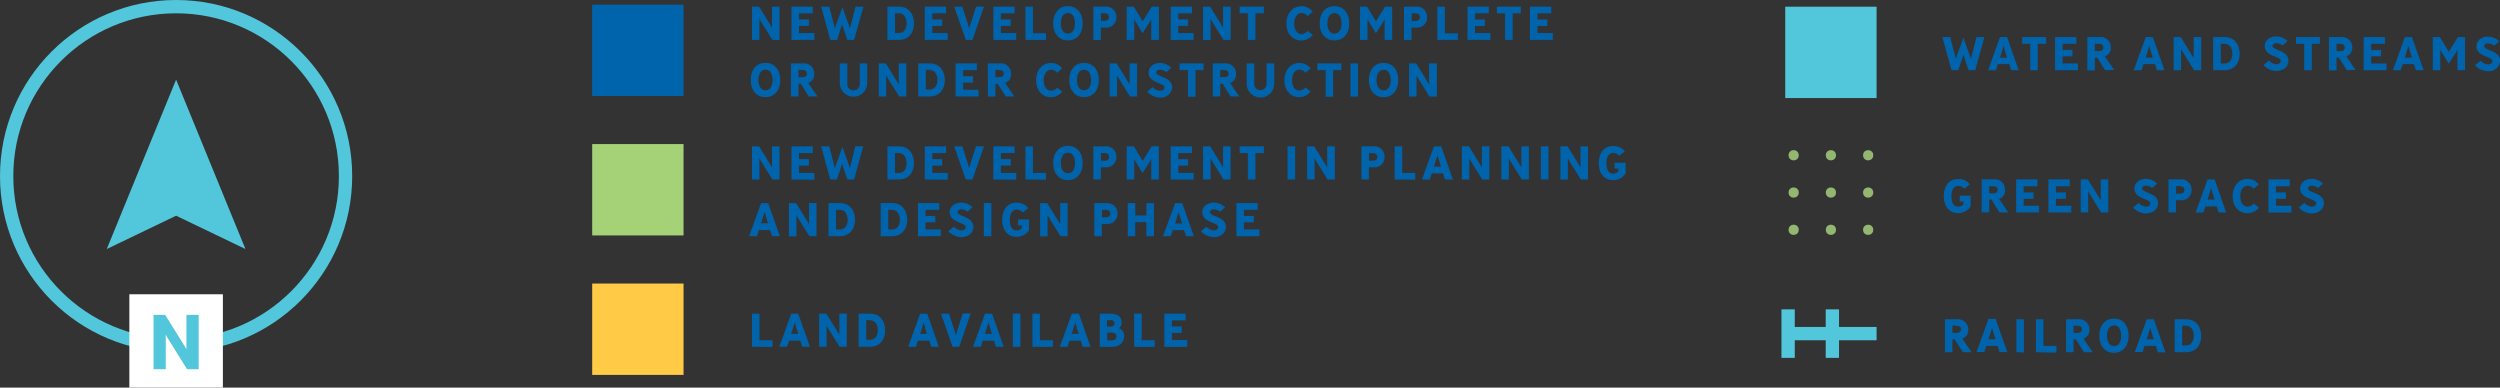 <svg xmlns="http://www.w3.org/2000/svg" viewBox="0 0 563.75 87.4"><rect x="0" y="0" width="563.75" height="87.4" fill="#333333" stroke="none"/><defs><style>.cls-1,.cls-7{fill:none;}.cls-2{fill:#93b670;}.cls-3{fill:#0064ad;}.cls-4{fill:#a6d277;}.cls-5{fill:#ffca46;}.cls-6{fill:#52c6da;}.cls-7{stroke:#52c6da;stroke-miterlimit:10;stroke-width:3px;}.cls-8{fill:#fff;}</style></defs><g id="Layer_2" data-name="Layer 2"><g id="Art"><rect class="cls-1" x="400.26" y="30.81" width="8.4" height="8.4"/><circle class="cls-2" cx="404.47" cy="35.01" r="1.15"/><rect class="cls-1" x="408.67" y="30.81" width="8.4" height="8.4"/><circle class="cls-2" cx="412.87" cy="35.01" r="1.15"/><rect class="cls-1" x="417.07" y="30.81" width="8.4" height="8.4"/><circle class="cls-2" cx="421.27" cy="35.01" r="1.15"/><rect class="cls-1" x="400.26" y="39.21" width="8.4" height="8.4"/><circle class="cls-2" cx="404.47" cy="43.42" r="1.15"/><rect class="cls-1" x="408.67" y="39.21" width="8.4" height="8.4"/><circle class="cls-2" cx="412.87" cy="43.42" r="1.15"/><rect class="cls-1" x="417.07" y="39.21" width="8.4" height="8.4"/><circle class="cls-2" cx="421.27" cy="43.42" r="1.15"/><rect class="cls-1" x="400.26" y="47.62" width="8.4" height="8.4"/><circle class="cls-2" cx="404.47" cy="51.82" r="1.15"/><rect class="cls-1" x="408.67" y="47.62" width="8.4" height="8.4"/><circle class="cls-2" cx="412.87" cy="51.82" r="1.15"/><rect class="cls-1" x="417.07" y="47.62" width="8.4" height="8.4"/><circle class="cls-2" cx="421.27" cy="51.82" r="1.15"/><rect class="cls-3" x="133.54" y="1.05" width="20.6" height="20.6"/><path class="cls-3" d="M174.17,9l-2.67-4.3c-.11-.17-.25-.44-.25-.44V9h-1.68V1.5h1.6l2.65,4.3.27.45V1.5h1.68V9Z"/><path class="cls-3" d="M178.48,9V1.5h4.8V3h-3.11V4.39h2.23V5.84h-2.23V7.45h3.47V9Z"/><path class="cls-3" d="M192.59,9h-1.51L190,5.82l-.12-.43a3.35,3.35,0,0,1-.1.42L188.75,9h-1.51L185.17,1.5H187l1.13,4.37a5.92,5.92,0,0,1,.12.61c0-.12.14-.44.2-.6l1.52-4.23,1.52,4.23.19.6a4.2,4.2,0,0,1,.13-.61l1.11-4.37h1.79Z"/><path class="cls-3" d="M202.68,9h-2.56V1.5h2.56c2.35,0,3.42,1.79,3.42,3.78S205,9,202.68,9Zm0-6h-.85V7.45h.85c1.22,0,1.76-1,1.76-2.17S203.92,3,202.68,3Z"/><path class="cls-3" d="M208.54,9V1.5h4.8V3h-3.1V4.39h2.23V5.84h-2.23V7.45h3.47V9Z"/><path class="cls-3" d="M219.29,9h-1.5L215.18,1.5H217l1.37,4.31c.08.26.17.64.17.64s.1-.38.19-.64l1.37-4.31h1.79Z"/><path class="cls-3" d="M224,9V1.5h4.8V3h-3.11V4.39h2.23V5.84h-2.23V7.45h3.47V9Z"/><path class="cls-3" d="M231.23,9V1.5h1.69v6h2.94V9Z"/><path class="cls-3" d="M240.81,9.12c-1.88,0-3.31-1.38-3.31-3.86s1.43-3.88,3.31-3.88,3.32,1.38,3.32,3.88S242.7,9.12,240.81,9.12Zm0-6.19c-.89,0-1.6.76-1.6,2.33s.71,2.31,1.6,2.31,1.6-.7,1.6-2.31S241.71,2.93,240.81,2.93Z"/><path class="cls-3" d="M249.24,6.22h-1V9h-1.7V1.5h2.67a2.31,2.31,0,0,1,2.53,2.39A2.27,2.27,0,0,1,249.24,6.22ZM249.08,3h-.82v1.7h.82c.71,0,1-.28,1-.84S249.8,3,249.08,3Z"/><path class="cls-3" d="M259.61,9V4.34s-.1.21-.25.46l-1.71,2.7L256,4.78a4.39,4.39,0,0,1-.23-.43V9h-1.7V1.5h1.61l2,3.3,2.05-3.3h1.61V9Z"/><path class="cls-3" d="M264,9V1.5h4.8V3h-3.1V4.39h2.22V5.84h-2.23V7.46h3.46V9Z"/><path class="cls-3" d="M275.9,9l-2.68-4.3a4.64,4.64,0,0,1-.24-.45V9h-1.69V1.5h1.6l2.66,4.3.26.46V1.5h1.69V9Z"/><path class="cls-3" d="M283.1,3V9h-1.7V3h-1.86V1.5H285V3Z"/><path class="cls-3" d="M293.45,9.13c-1.87,0-3.36-1.41-3.36-3.83s1.49-3.89,3.36-3.89A3.16,3.16,0,0,1,296,2.63l-1.16,1a1.7,1.7,0,0,0-1.35-.69c-1,0-1.65,1-1.65,2.4s.64,2.32,1.66,2.32a1.76,1.76,0,0,0,1.36-.71l1.18.93A3.33,3.33,0,0,1,293.45,9.13Z"/><path class="cls-3" d="M300.92,9.12c-1.89,0-3.32-1.37-3.32-3.86s1.43-3.87,3.32-3.87,3.32,1.37,3.32,3.87S302.81,9.12,300.92,9.12Zm0-6.18c-.9,0-1.6.75-1.6,2.32s.7,2.31,1.6,2.31,1.6-.7,1.6-2.31S301.81,2.94,300.92,2.94Z"/><path class="cls-3" d="M312.23,9V4.34s-.1.22-.24.46l-1.72,2.7-1.66-2.72a4.54,4.54,0,0,1-.24-.43V9h-1.7V1.51h1.61l2,3.29,2.05-3.29h1.61V9Z"/><path class="cls-3" d="M319.3,6.22h-1V9h-1.7V1.51h2.67a2.31,2.31,0,0,1,2.54,2.39A2.26,2.26,0,0,1,319.3,6.22ZM319.14,3h-.81V4.73h.81c.71,0,1.05-.29,1.05-.84S319.86,3,319.14,3Z"/><path class="cls-3" d="M324.12,9V1.51h1.7v6h2.93V9Z"/><path class="cls-3" d="M330.92,9V1.51h4.8V3h-3.11V4.4h2.23V5.85h-2.23V7.46h3.47V9Z"/><path class="cls-3" d="M341.1,3V9h-1.7V3h-1.85V1.51h5.39V3Z"/><path class="cls-3" d="M345,9V1.51h4.8V3h-3.1V4.4h2.22V5.85H346.7V7.46h3.46V9Z"/><path class="cls-3" d="M172.62,21.91c-1.89,0-3.32-1.38-3.32-3.87s1.43-3.87,3.32-3.87,3.32,1.38,3.32,3.87S174.51,21.91,172.62,21.91Zm0-6.19c-.9,0-1.6.76-1.6,2.32s.7,2.32,1.6,2.32,1.6-.71,1.6-2.32S173.51,15.72,172.62,15.72Z"/><path class="cls-3" d="M182.38,21.76l-1.79-2.88h-.53v2.88h-1.7V14.29H181a2.32,2.32,0,0,1,2.61,2.36,2,2,0,0,1-1.35,2.05l2.09,3.06Zm-1.48-6h-.84v1.65h.84c.75,0,1.06-.29,1.06-.81S181.65,15.81,180.9,15.8Z"/><path class="cls-3" d="M195.56,18.71a3.09,3.09,0,1,1-6.18,0V14.29h1.69v4.5a1.41,1.41,0,1,0,2.8,0v-4.5h1.69Z"/><path class="cls-3" d="M202.77,21.76l-2.68-4.3c-.11-.17-.25-.45-.25-.45v4.75h-1.68V14.29h1.6l2.66,4.3.26.46V14.29h1.69v7.47Z"/><path class="cls-3" d="M209.63,21.76h-2.56V14.29h2.56c2.35,0,3.43,1.79,3.43,3.78S211.93,21.76,209.63,21.76Zm0-6h-.85v4.43h.85c1.22,0,1.76-1,1.76-2.17S210.87,15.81,209.63,15.81Z"/><path class="cls-3" d="M215.49,21.76V14.29h4.8v1.52h-3.1v1.37h2.23v1.45h-2.23v1.61h3.47v1.52Z"/><path class="cls-3" d="M226.79,21.76,225,18.88h-.53v2.88h-1.7V14.29h2.66A2.32,2.32,0,0,1,228,16.65a2,2,0,0,1-1.35,2.05l2.09,3.06Zm-1.49-6h-.84v1.64h.84c.75,0,1.06-.29,1.06-.81S226.05,15.81,225.3,15.81Z"/><path class="cls-3" d="M237,21.92c-1.87,0-3.36-1.41-3.36-3.83s1.49-3.89,3.36-3.89a3.18,3.18,0,0,1,2.52,1.21l-1.16,1a1.72,1.72,0,0,0-1.35-.68c-1,0-1.65,1-1.65,2.4s.65,2.32,1.66,2.32a1.76,1.76,0,0,0,1.36-.71l1.18.93A3.33,3.33,0,0,1,237,21.92Z"/><path class="cls-3" d="M244.45,21.91c-1.89,0-3.32-1.38-3.32-3.86s1.43-3.87,3.32-3.87,3.32,1.37,3.32,3.87S246.34,21.91,244.45,21.91Zm0-6.19c-.9,0-1.6.76-1.6,2.33s.7,2.31,1.6,2.31,1.6-.7,1.6-2.31S245.35,15.72,244.45,15.72Z"/><path class="cls-3" d="M254.81,21.76l-2.67-4.3c-.11-.17-.25-.44-.25-.44v4.74h-1.68V14.3h1.6l2.65,4.29.27.46V14.3h1.68v7.46Z"/><path class="cls-3" d="M261.55,22a3.94,3.94,0,0,1-2.87-1.36l1.27-1a2.4,2.4,0,0,0,1.64.83c.66,0,1-.34,1-.76,0-1.05-3.6-1-3.6-3.3,0-1.32,1.12-2.21,2.69-2.21a3.71,3.71,0,0,1,2.45,1.07l-1.13,1a2.3,2.3,0,0,0-1.32-.53c-.65,0-.93.26-.93.64,0,1,3.57.93,3.57,3.29A2.5,2.5,0,0,1,261.55,22Z"/><path class="cls-3" d="M269.58,15.81v6h-1.7v-6H266V14.3h5.39v1.51Z"/><path class="cls-3" d="M277.49,21.76l-1.79-2.88h-.54v2.88h-1.69V14.3h2.65a2.32,2.32,0,0,1,2.62,2.35,2,2,0,0,1-1.36,2.05l2.09,3.06Zm-1.48-6h-.85v1.64H276c.74,0,1.05-.28,1.05-.81S276.75,15.81,276,15.81Z"/><path class="cls-3" d="M287.32,18.71a3.1,3.1,0,1,1-6.19,0V14.3h1.7v4.5a1.4,1.4,0,1,0,2.79,0V14.3h1.7Z"/><path class="cls-3" d="M293,21.92c-1.87,0-3.36-1.4-3.36-3.82s1.49-3.9,3.36-3.9a3.18,3.18,0,0,1,2.53,1.22l-1.17,1A1.68,1.68,0,0,0,293,15.7c-1,0-1.64,1-1.64,2.4s.64,2.31,1.65,2.31a1.8,1.8,0,0,0,1.37-.7l1.17.92A3.29,3.29,0,0,1,293,21.92Z"/><path class="cls-3" d="M300.63,15.81v6h-1.69v-6h-1.86V14.3h5.4v1.51Z"/><path class="cls-3" d="M304.53,21.77V14.3h1.7v7.47Z"/><path class="cls-3" d="M312,21.92c-1.89,0-3.32-1.38-3.32-3.87s1.43-3.87,3.31-3.87,3.32,1.38,3.32,3.87S313.87,21.92,312,21.92Zm0-6.19c-.89,0-1.6.76-1.6,2.32s.71,2.32,1.61,2.32,1.6-.71,1.59-2.32S312.88,15.73,312,15.73Z"/><path class="cls-3" d="M322.35,21.77l-2.68-4.3a4.64,4.64,0,0,1-.24-.45v4.75h-1.69V14.3h1.6L322,18.6l.26.46V14.3H324v7.47Z"/><rect class="cls-4" x="133.54" y="32.49" width="20.6" height="20.6"/><path class="cls-3" d="M174.17,40.47l-2.67-4.3c-.11-.17-.25-.45-.25-.45v4.75h-1.68V33h1.6l2.65,4.3c.12.19.27.46.27.46V33h1.68v7.47Z"/><path class="cls-3" d="M178.48,40.47V33h4.8v1.51h-3.11v1.38h2.23v1.45h-2.23V39h3.47v1.52Z"/><path class="cls-3" d="M192.59,40.47h-1.51L190,37.32c0-.1-.12-.43-.12-.43a3.35,3.35,0,0,1-.1.42l-1.06,3.16h-1.51L185.17,33H187l1.12,4.37a4.2,4.2,0,0,1,.13.61l.19-.6,1.53-4.23,1.51,4.23c.06.16.16.48.2.6a5.92,5.92,0,0,1,.12-.61L192.87,33h1.79Z"/><path class="cls-3" d="M202.68,40.47h-2.56V33h2.56c2.35,0,3.42,1.79,3.42,3.78S205,40.47,202.68,40.47Zm0-5.95h-.85V39h.85c1.22,0,1.76-1,1.76-2.17S203.92,34.52,202.68,34.52Z"/><path class="cls-3" d="M208.54,40.47V33h4.8v1.52h-3.1v1.37h2.23v1.45h-2.23V39h3.46v1.52Z"/><path class="cls-3" d="M219.29,40.47h-1.5L215.18,33H217l1.37,4.31c.08.26.17.64.17.64s.1-.38.18-.64L220.09,33h1.79Z"/><path class="cls-3" d="M224,40.47V33h4.8v1.52h-3.11v1.37h2.23v1.45h-2.23V39h3.47v1.52Z"/><path class="cls-3" d="M231.23,40.47V33h1.69v6h2.94v1.52Z"/><path class="cls-3" d="M240.81,40.62c-1.88,0-3.31-1.38-3.31-3.86s1.43-3.87,3.31-3.87,3.32,1.37,3.32,3.87S242.7,40.62,240.81,40.62Zm0-6.19c-.89,0-1.6.76-1.6,2.33s.71,2.31,1.6,2.31,1.6-.7,1.6-2.31S241.71,34.43,240.81,34.43Z"/><path class="cls-3" d="M249.24,37.72h-1v2.75h-1.7V33h2.67a2.31,2.31,0,0,1,2.53,2.39A2.27,2.27,0,0,1,249.24,37.72Zm-.16-3.2h-.82v1.71h.82c.71,0,1-.29,1-.85S249.8,34.52,249.08,34.52Z"/><path class="cls-3" d="M259.61,40.47V35.84a4.45,4.45,0,0,1-.25.46L257.65,39,256,36.28a3.39,3.39,0,0,1-.23-.43v4.62h-1.7V33h1.61l2,3.3L259.7,33h1.61v7.46Z"/><path class="cls-3" d="M264,40.47V33h4.8v1.51h-3.1V35.9h2.22v1.45h-2.22V39h3.46v1.51Z"/><path class="cls-3" d="M275.9,40.47l-2.68-4.3c-.11-.17-.24-.44-.24-.44v4.74h-1.69V33h1.6l2.66,4.29.26.46V33h1.69v7.46Z"/><path class="cls-3" d="M283.1,34.52v5.95h-1.7V34.52h-1.86V33H285v1.51Z"/><path class="cls-3" d="M290.35,40.47V33h1.7v7.46Z"/><path class="cls-3" d="M299.36,40.47l-2.67-4.29c-.11-.18-.25-.45-.25-.45v4.74h-1.68V33h1.6l2.65,4.3c.12.19.27.45.27.45V33H301v7.46Z"/><path class="cls-3" d="M309.68,37.72h-1v2.75H307V33h2.67a2.31,2.31,0,0,1,2.54,2.39A2.26,2.26,0,0,1,309.68,37.72Zm-.16-3.2h-.81v1.71h.81c.72,0,1.06-.29,1.06-.84S310.25,34.52,309.52,34.52Z"/><path class="cls-3" d="M314.5,40.48V33h1.69v6h2.94v1.52Z"/><path class="cls-3" d="M325.85,40.48l-.44-1.38h-2.54l-.46,1.38h-1.75l2.7-7.47H325l2.63,7.47Zm-1.56-5a5.35,5.35,0,0,1-.13-.58s-.08.35-.15.58l-.66,2.09h1.58Z"/><path class="cls-3" d="M334.26,40.48l-2.68-4.3c-.11-.17-.25-.45-.25-.45v4.75h-1.68V33h1.6l2.65,4.3c.12.19.27.46.27.46V33h1.68v7.47Z"/><path class="cls-3" d="M343.17,40.48l-2.68-4.3c-.11-.17-.25-.45-.25-.45v4.75h-1.69V33h1.6l2.66,4.3.26.46V33h1.69v7.47Z"/><path class="cls-3" d="M347.47,40.48V33h1.7v7.47Z"/><path class="cls-3" d="M356.48,40.48l-2.67-4.3c-.11-.17-.25-.45-.25-.45v4.75h-1.68V33h1.6l2.66,4.3c.12.19.27.46.27.46V33h1.68v7.47Z"/><path class="cls-3" d="M363.81,40.63c-2.34,0-3.29-1.93-3.29-3.85s.94-3.86,3.29-3.86a3.33,3.33,0,0,1,2.58,1.21l-1.26,1a1.63,1.63,0,0,0-1.32-.64c-1.19,0-1.56,1.19-1.56,2.3s.28,2.37,1.56,2.37a1.57,1.57,0,0,0,1.13-.48V38h-.83V36.7h2.47v2.42A3.41,3.41,0,0,1,363.81,40.63Z"/><path class="cls-3" d="M174.12,53.26l-.45-1.38h-2.53l-.46,1.38h-1.75l2.7-7.47h1.59l2.63,7.47Zm-1.57-5c-.06-.21-.12-.58-.12-.58s-.08.35-.15.58l-.66,2.09h1.57Z"/><path class="cls-3" d="M182.52,53.26,179.85,49c-.11-.17-.25-.45-.25-.45v4.75h-1.69V45.79h1.6l2.66,4.3c.12.19.27.46.27.46V45.79h1.68v7.47Z"/><path class="cls-3" d="M189.39,53.26h-2.56V45.79h2.56c2.34,0,3.42,1.8,3.42,3.78S191.68,53.26,189.39,53.26Zm0-5.95h-.86v4.43h.86c1.21,0,1.76-1,1.76-2.17S190.62,47.31,189.39,47.31Z"/><path class="cls-3" d="M201.16,53.26H198.6V45.79h2.56c2.34,0,3.42,1.8,3.42,3.78S203.45,53.26,201.16,53.26Zm0-5.95h-.86v4.44h.86c1.21,0,1.76-1,1.76-2.18S202.39,47.31,201.16,47.31Z"/><path class="cls-3" d="M207,53.26V45.79h4.8v1.52h-3.11v1.37h2.23v1.45h-2.23v1.61h3.47v1.51Z"/><path class="cls-3" d="M216.73,53.47a4,4,0,0,1-2.87-1.35l1.27-1a2.4,2.4,0,0,0,1.64.83c.67,0,1-.34,1-.76,0-1-3.61-1-3.61-3.31,0-1.31,1.12-2.2,2.69-2.2a3.72,3.72,0,0,1,2.45,1.06l-1.13,1a2.28,2.28,0,0,0-1.32-.54c-.65,0-.93.27-.93.64,0,1,3.58.94,3.58,3.3C219.51,52.73,218.08,53.47,216.73,53.47Z"/><path class="cls-3" d="M221.86,53.26V45.8h1.69v7.46Z"/><path class="cls-3" d="M229.28,53.41c-2.34,0-3.29-1.93-3.29-3.85s.94-3.86,3.29-3.86a3.31,3.31,0,0,1,2.58,1.22l-1.26,1a1.62,1.62,0,0,0-1.32-.64c-1.18,0-1.56,1.18-1.56,2.29s.28,2.38,1.56,2.38a1.59,1.59,0,0,0,1.13-.48v-.66h-.82V49.49h2.46v2.42A3.43,3.43,0,0,1,229.28,53.41Z"/><path class="cls-3" d="M239.15,53.26,236.48,49c-.11-.17-.25-.44-.25-.44v4.74h-1.69V45.8h1.6l2.66,4.29.27.46V45.8h1.68v7.46Z"/><path class="cls-3" d="M249.47,50.51h-1v2.75h-1.7V45.8h2.67A2.31,2.31,0,0,1,252,48.19,2.26,2.26,0,0,1,249.47,50.51Zm-.16-3.2h-.81V49h.81c.72,0,1.06-.29,1.06-.84S250,47.31,249.31,47.31Z"/><path class="cls-3" d="M258.5,53.26V50.09H256v3.17h-1.69V45.8H256v2.79h2.52V45.8h1.7v7.46Z"/><path class="cls-3" d="M267.46,53.26,267,51.89h-2.54L264,53.26h-1.75L265,45.8h1.59l2.63,7.46Zm-1.57-4.95a5.35,5.35,0,0,1-.13-.58,5.47,5.47,0,0,1-.15.58L265,50.4h1.58Z"/><path class="cls-3" d="M273.68,53.48a4,4,0,0,1-2.87-1.36l1.27-1a2.4,2.4,0,0,0,1.64.83c.66,0,1-.34,1-.75,0-1.06-3.61-1-3.61-3.31,0-1.31,1.12-2.21,2.69-2.21a3.71,3.71,0,0,1,2.45,1.07l-1.13,1a2.3,2.3,0,0,0-1.32-.53c-.65,0-.93.27-.93.64,0,1,3.57.94,3.57,3.29C276.45,52.73,275,53.48,273.68,53.48Z"/><path class="cls-3" d="M278.81,53.27V45.8h4.8v1.51H280.5v1.38h2.23v1.45H280.5v1.61H284v1.52Z"/><rect class="cls-5" x="133.54" y="63.94" width="20.6" height="20.6"/><path class="cls-3" d="M169.57,78.19V70.73h1.69v6h2.94v1.51Z"/><path class="cls-3" d="M180.92,78.19l-.45-1.37h-2.53l-.46,1.37h-1.75l2.7-7.46H180l2.63,7.46Zm-1.57-5c-.06-.21-.12-.57-.12-.57s-.08.35-.15.57l-.66,2.09H180Z"/><path class="cls-3" d="M189.32,78.19l-2.67-4.29c-.11-.18-.25-.45-.25-.45v4.74h-1.68V70.73h1.6L189,75c.12.19.27.46.27.46V70.73h1.68v7.46Z"/><path class="cls-3" d="M196.19,78.19h-2.56V70.73h2.56c2.34,0,3.42,1.79,3.42,3.77S198.48,78.19,196.19,78.19Zm0-6h-.86v4.44h.86c1.21,0,1.76-1,1.76-2.18S197.42,72.24,196.19,72.24Z"/><path class="cls-3" d="M210,78.2l-.45-1.38H207l-.46,1.38h-1.75l2.7-7.47h1.59l2.63,7.47Zm-1.57-5c-.06-.22-.12-.58-.12-.58s-.08.35-.15.58l-.66,2.09H209Z"/><path class="cls-3" d="M216.3,78.2h-1.5l-2.6-7.47H214L215.38,75c.07.25.17.64.17.64s.09-.39.18-.64l1.37-4.31h1.8Z"/><path class="cls-3" d="M224.61,78.2l-.45-1.38h-2.54l-.45,1.38h-1.75l2.69-7.47h1.59l2.64,7.47Zm-1.57-5c-.06-.22-.13-.58-.13-.58a5.47,5.47,0,0,1-.15.58l-.66,2.09h1.58Z"/><path class="cls-3" d="M228.4,78.2V70.73h1.7V78.2Z"/><path class="cls-3" d="M232.81,78.2V70.73h1.69v6h2.94V78.2Z"/><path class="cls-3" d="M244.16,78.2l-.45-1.38h-2.53l-.46,1.38H239l2.7-7.47h1.59l2.63,7.47Zm-1.57-5c-.06-.22-.12-.58-.12-.58s-.08.35-.15.58l-.66,2.09h1.57Z"/><path class="cls-3" d="M250.7,78.2H248V70.73h2.4c1.53,0,2.53.67,2.53,2a1.52,1.52,0,0,1-.59,1.26,1.89,1.89,0,0,1,1.15,1.86C253.44,77.26,252.46,78.2,250.7,78.2Zm-.33-6h-.74v1.45h.74c.58,0,.93-.17.93-.74S250.89,72.17,250.37,72.17Zm.3,2.78h-1v1.8h1c.7,0,1.09-.36,1.09-.91S251.4,75,250.67,75Z"/><path class="cls-3" d="M255.76,78.2V70.73h1.69v6h2.94V78.2Z"/><path class="cls-3" d="M262.56,78.2V70.73h4.8v1.52h-3.1v1.37h2.22v1.45h-2.22v1.61h3.46V78.2Z"/><rect class="cls-6" x="402.57" y="1.51" width="20.6" height="20.6"/><path class="cls-3" d="M445.42,15.83h-1.5l-1.06-3.15-.12-.43s-.06.33-.09.42l-1.07,3.16h-1.5L438,8.36h1.78l1.12,4.37a5.92,5.92,0,0,1,.12.61c0-.12.14-.44.2-.6l1.52-4.23,1.52,4.23c.05.16.16.48.19.6a4.2,4.2,0,0,1,.13-.61l1.12-4.37h1.78Z"/><path class="cls-3" d="M453.52,15.83l-.45-1.38h-2.54l-.45,1.38h-1.75L451,8.36h1.59l2.64,7.47Zm-1.57-5c-.06-.22-.13-.58-.13-.58a5.47,5.47,0,0,1-.15.58L451,13h1.58Z"/><path class="cls-3" d="M459.52,9.88v5.95h-1.69V9.88H456V8.36h5.4V9.88Z"/><path class="cls-3" d="M463.42,15.83V8.36h4.8V9.88h-3.1v1.37h2.23V12.7h-2.23v1.61h3.46v1.52Z"/><path class="cls-3" d="M474.71,15.83,472.92,13h-.53v2.88h-1.7V8.36h2.66A2.32,2.32,0,0,1,476,10.72a2,2,0,0,1-1.35,2l2.09,3.06Zm-1.48-5.95h-.84v1.64h.84c.75,0,1.06-.29,1.06-.81S474,9.88,473.23,9.88Z"/><path class="cls-3" d="M486.37,15.83l-.45-1.38h-2.54l-.46,1.38h-1.75l2.7-7.47h1.59l2.63,7.47Zm-1.57-5a4.86,4.86,0,0,1-.13-.58s-.08.35-.15.58L483.86,13h1.58Z"/><path class="cls-3" d="M494.77,15.83l-2.68-4.3c-.11-.17-.25-.45-.25-.45v4.75h-1.68V8.36h1.6l2.65,4.3c.12.19.27.46.27.46V8.36h1.69v7.47Z"/><path class="cls-3" d="M501.63,15.83h-2.56V8.36h2.56c2.35,0,3.42,1.8,3.42,3.78S503.92,15.83,501.63,15.83Zm0-5.95h-.85v4.44h.85c1.22,0,1.76-1,1.76-2.18S502.87,9.88,501.63,9.88Z"/><path class="cls-3" d="M513.27,16a4,4,0,0,1-2.87-1.35l1.27-1a2.4,2.4,0,0,0,1.64.83c.67,0,1-.34,1-.76,0-1.05-3.61-1-3.61-3.31,0-1.31,1.12-2.2,2.69-2.2a3.72,3.72,0,0,1,2.45,1.06l-1.13,1a2.28,2.28,0,0,0-1.32-.54c-.65,0-.93.27-.93.64,0,1,3.58.94,3.58,3.3C516.05,15.3,514.62,16,513.27,16Z"/><path class="cls-3" d="M521.3,9.88v5.95h-1.7V9.88h-1.85V8.36h5.39V9.88Z"/><path class="cls-3" d="M529.21,15.83,527.42,13h-.54v2.88h-1.7V8.36h2.65a2.32,2.32,0,0,1,2.62,2.35,2,2,0,0,1-1.36,2l2.09,3.06Zm-1.48-5.95h-.85v1.64h.85c.74,0,1-.29,1-.81S528.47,9.88,527.73,9.88Z"/><path class="cls-3" d="M533,15.83V8.37h4.8V9.88h-3.1v1.38h2.23v1.45h-2.23v1.61h3.46v1.51Z"/><path class="cls-3" d="M544.8,15.83l-.45-1.37h-2.54l-.46,1.37H539.6l2.7-7.46h1.59l2.64,7.46Zm-1.57-5a4.87,4.87,0,0,1-.13-.57,5,5,0,0,1-.15.57L542.29,13h1.58Z"/><path class="cls-3" d="M554.15,15.83V11.2a4.45,4.45,0,0,1-.25.46l-1.72,2.7-1.66-2.72a3.73,3.73,0,0,1-.23-.42v4.61h-1.7V8.37h1.61l2,3.29,2.05-3.29h1.61v7.46Z"/><path class="cls-3" d="M561,16.05a3.94,3.94,0,0,1-2.87-1.36l1.27-1a2.4,2.4,0,0,0,1.64.83c.66,0,1-.34,1-.76,0-1.05-3.6-1-3.6-3.3,0-1.31,1.12-2.21,2.69-2.21a3.71,3.71,0,0,1,2.45,1.07l-1.13,1a2.3,2.3,0,0,0-1.32-.53c-.65,0-.93.26-.93.64,0,1,3.57.94,3.57,3.29A2.5,2.5,0,0,1,561,16.05Z"/><line class="cls-7" x1="403.22" y1="75.23" x2="423.17" y2="75.23"/><line class="cls-7" x1="403.22" y1="69.76" x2="403.22" y2="80.7"/><line class="cls-7" x1="413.2" y1="69.76" x2="413.2" y2="80.7"/><path class="cls-3" d="M441.61,48.06c-2.33,0-3.28-1.93-3.28-3.85s.93-3.86,3.28-3.86a3.33,3.33,0,0,1,2.58,1.21l-1.26,1a1.62,1.62,0,0,0-1.32-.64c-1.18,0-1.56,1.19-1.56,2.3s.28,2.38,1.56,2.38a1.59,1.59,0,0,0,1.13-.48v-.67h-.82V44.13h2.46v2.43A3.42,3.42,0,0,1,441.61,48.06Z"/><path class="cls-3" d="M450.89,47.91,449.09,45h-.53v2.88h-1.69V40.44h2.66a2.33,2.33,0,0,1,2.61,2.36,2,2,0,0,1-1.35,2.05l2.09,3.06ZM449.4,42h-.84V43.6h.84c.75,0,1.06-.29,1.06-.81S450.15,42,449.4,42Z"/><path class="cls-3" d="M454.64,47.91V40.45h4.8V42h-3.11v1.38h2.23v1.45h-2.23V46.4h3.47v1.51Z"/><path class="cls-3" d="M461.92,47.91V40.45h4.8V42h-3.11v1.38h2.23v1.45h-2.23V46.4h3.47v1.51Z"/><path class="cls-3" d="M473.81,47.91l-2.68-4.3c-.11-.17-.25-.44-.25-.44v4.74H469.2V40.45h1.6l2.66,4.29.26.46V40.45h1.69v7.46Z"/><path class="cls-3" d="M483.89,48.13A4,4,0,0,1,481,46.77l1.27-1a2.4,2.4,0,0,0,1.64.83c.67,0,1-.34,1-.76,0-1-3.61-1-3.61-3.3,0-1.31,1.12-2.21,2.69-2.21a3.71,3.71,0,0,1,2.45,1.07l-1.13,1a2.3,2.3,0,0,0-1.32-.53c-.65,0-.93.26-.93.64,0,1,3.57.94,3.57,3.29C486.66,47.38,485.24,48.13,483.89,48.13Z"/><path class="cls-3" d="M491.68,45.16h-1v2.75H489V40.45h2.66a2.31,2.31,0,0,1,2.54,2.39A2.26,2.26,0,0,1,491.68,45.16Zm-.16-3.2h-.81v1.71h.81c.72,0,1.06-.29,1.06-.84S492.25,42,491.52,42Z"/><path class="cls-3" d="M500.31,47.91l-.45-1.37h-2.54l-.46,1.37h-1.74l2.69-7.46h1.59L502,47.91Zm-1.57-5c-.06-.21-.13-.57-.13-.57a5,5,0,0,1-.15.57l-.66,2.1h1.58Z"/><path class="cls-3" d="M506.82,48.08c-1.86,0-3.36-1.41-3.36-3.83s1.5-3.9,3.36-3.9a3.16,3.16,0,0,1,2.53,1.22l-1.16,1a1.7,1.7,0,0,0-1.36-.68c-1,0-1.64,1-1.64,2.4s.64,2.31,1.65,2.31a1.77,1.77,0,0,0,1.37-.7l1.17.92A3.28,3.28,0,0,1,506.82,48.08Z"/><path class="cls-3" d="M511.54,47.92V40.45h4.8V42h-3.1v1.38h2.23v1.45h-2.23V46.4h3.47v1.52Z"/><path class="cls-3" d="M521.26,48.13a3.94,3.94,0,0,1-2.87-1.36l1.27-1a2.38,2.38,0,0,0,1.64.83c.66,0,1-.34,1-.75,0-1.06-3.6-1-3.6-3.31,0-1.31,1.12-2.21,2.68-2.21a3.75,3.75,0,0,1,2.46,1.07l-1.13,1a2.31,2.31,0,0,0-1.33-.53c-.65,0-.92.27-.92.64,0,1,3.57.94,3.57,3.3C524,47.38,522.6,48.13,521.26,48.13Z"/><path class="cls-3" d="M442.6,79.42l-1.79-2.88h-.53v2.88h-1.7V72h2.66a2.32,2.32,0,0,1,2.61,2.36,2,2,0,0,1-1.35,2l2.09,3.06Zm-1.48-6h-.84v1.65h.84c.75,0,1.06-.29,1.06-.81S441.87,73.46,441.12,73.46Z"/><path class="cls-3" d="M450.91,79.42,450.46,78h-2.54l-.46,1.38h-1.75l2.7-7.47H450l2.64,7.47Zm-1.57-5c-.06-.22-.13-.58-.13-.58a5.47,5.47,0,0,1-.15.58l-.66,2.09H450Z"/><path class="cls-3" d="M454.7,79.42V72h1.7v7.47Z"/><path class="cls-3" d="M459.1,79.42V72h1.7v6h2.93v1.52Z"/><path class="cls-3" d="M469.92,79.42l-1.8-2.88h-.53v2.88H465.9V72h2.66a2.32,2.32,0,0,1,2.61,2.36,2,2,0,0,1-1.35,2l2.09,3.06Zm-1.49-6h-.84v1.64h.84c.75,0,1.06-.29,1.06-.81S469.18,73.47,468.43,73.47Z"/><path class="cls-3" d="M476.72,79.57c-1.89,0-3.32-1.38-3.32-3.86s1.43-3.87,3.32-3.87S480,73.21,480,75.71,478.61,79.57,476.72,79.57Zm0-6.19c-.9,0-1.6.76-1.6,2.33s.7,2.31,1.6,2.31,1.6-.7,1.6-2.31S477.61,73.38,476.72,73.38Z"/><path class="cls-3" d="M486.59,79.42,486.14,78H483.6l-.45,1.38H481.4L484.09,72h1.59l2.64,7.47Zm-1.57-5c-.06-.21-.13-.58-.13-.58a4.9,4.9,0,0,1-.15.58l-.66,2.09h1.58Z"/><path class="cls-3" d="M492.94,79.42h-2.56V72h2.56c2.35,0,3.43,1.8,3.43,3.78S495.24,79.42,492.94,79.42Zm0-6h-.85V77.9h.85c1.22,0,1.76-1,1.76-2.18S494.18,73.47,492.94,73.47Z"/><circle class="cls-7" cx="39.71" cy="39.71" r="38.21"/><polygon class="cls-6" points="39.71 17.96 24.07 56.16 39.71 48.64 55.35 56.16 39.71 17.96"/><rect class="cls-8" x="29.17" y="66.35" width="21.09" height="21.05"/><path class="cls-6" d="M42.18,83.26l-4.39-7.05c-.18-.28-.41-.73-.41-.73v7.78H34.62V71h2.62l4.36,7,.44.76V71H44.8V83.26Z"/></g></g></svg>